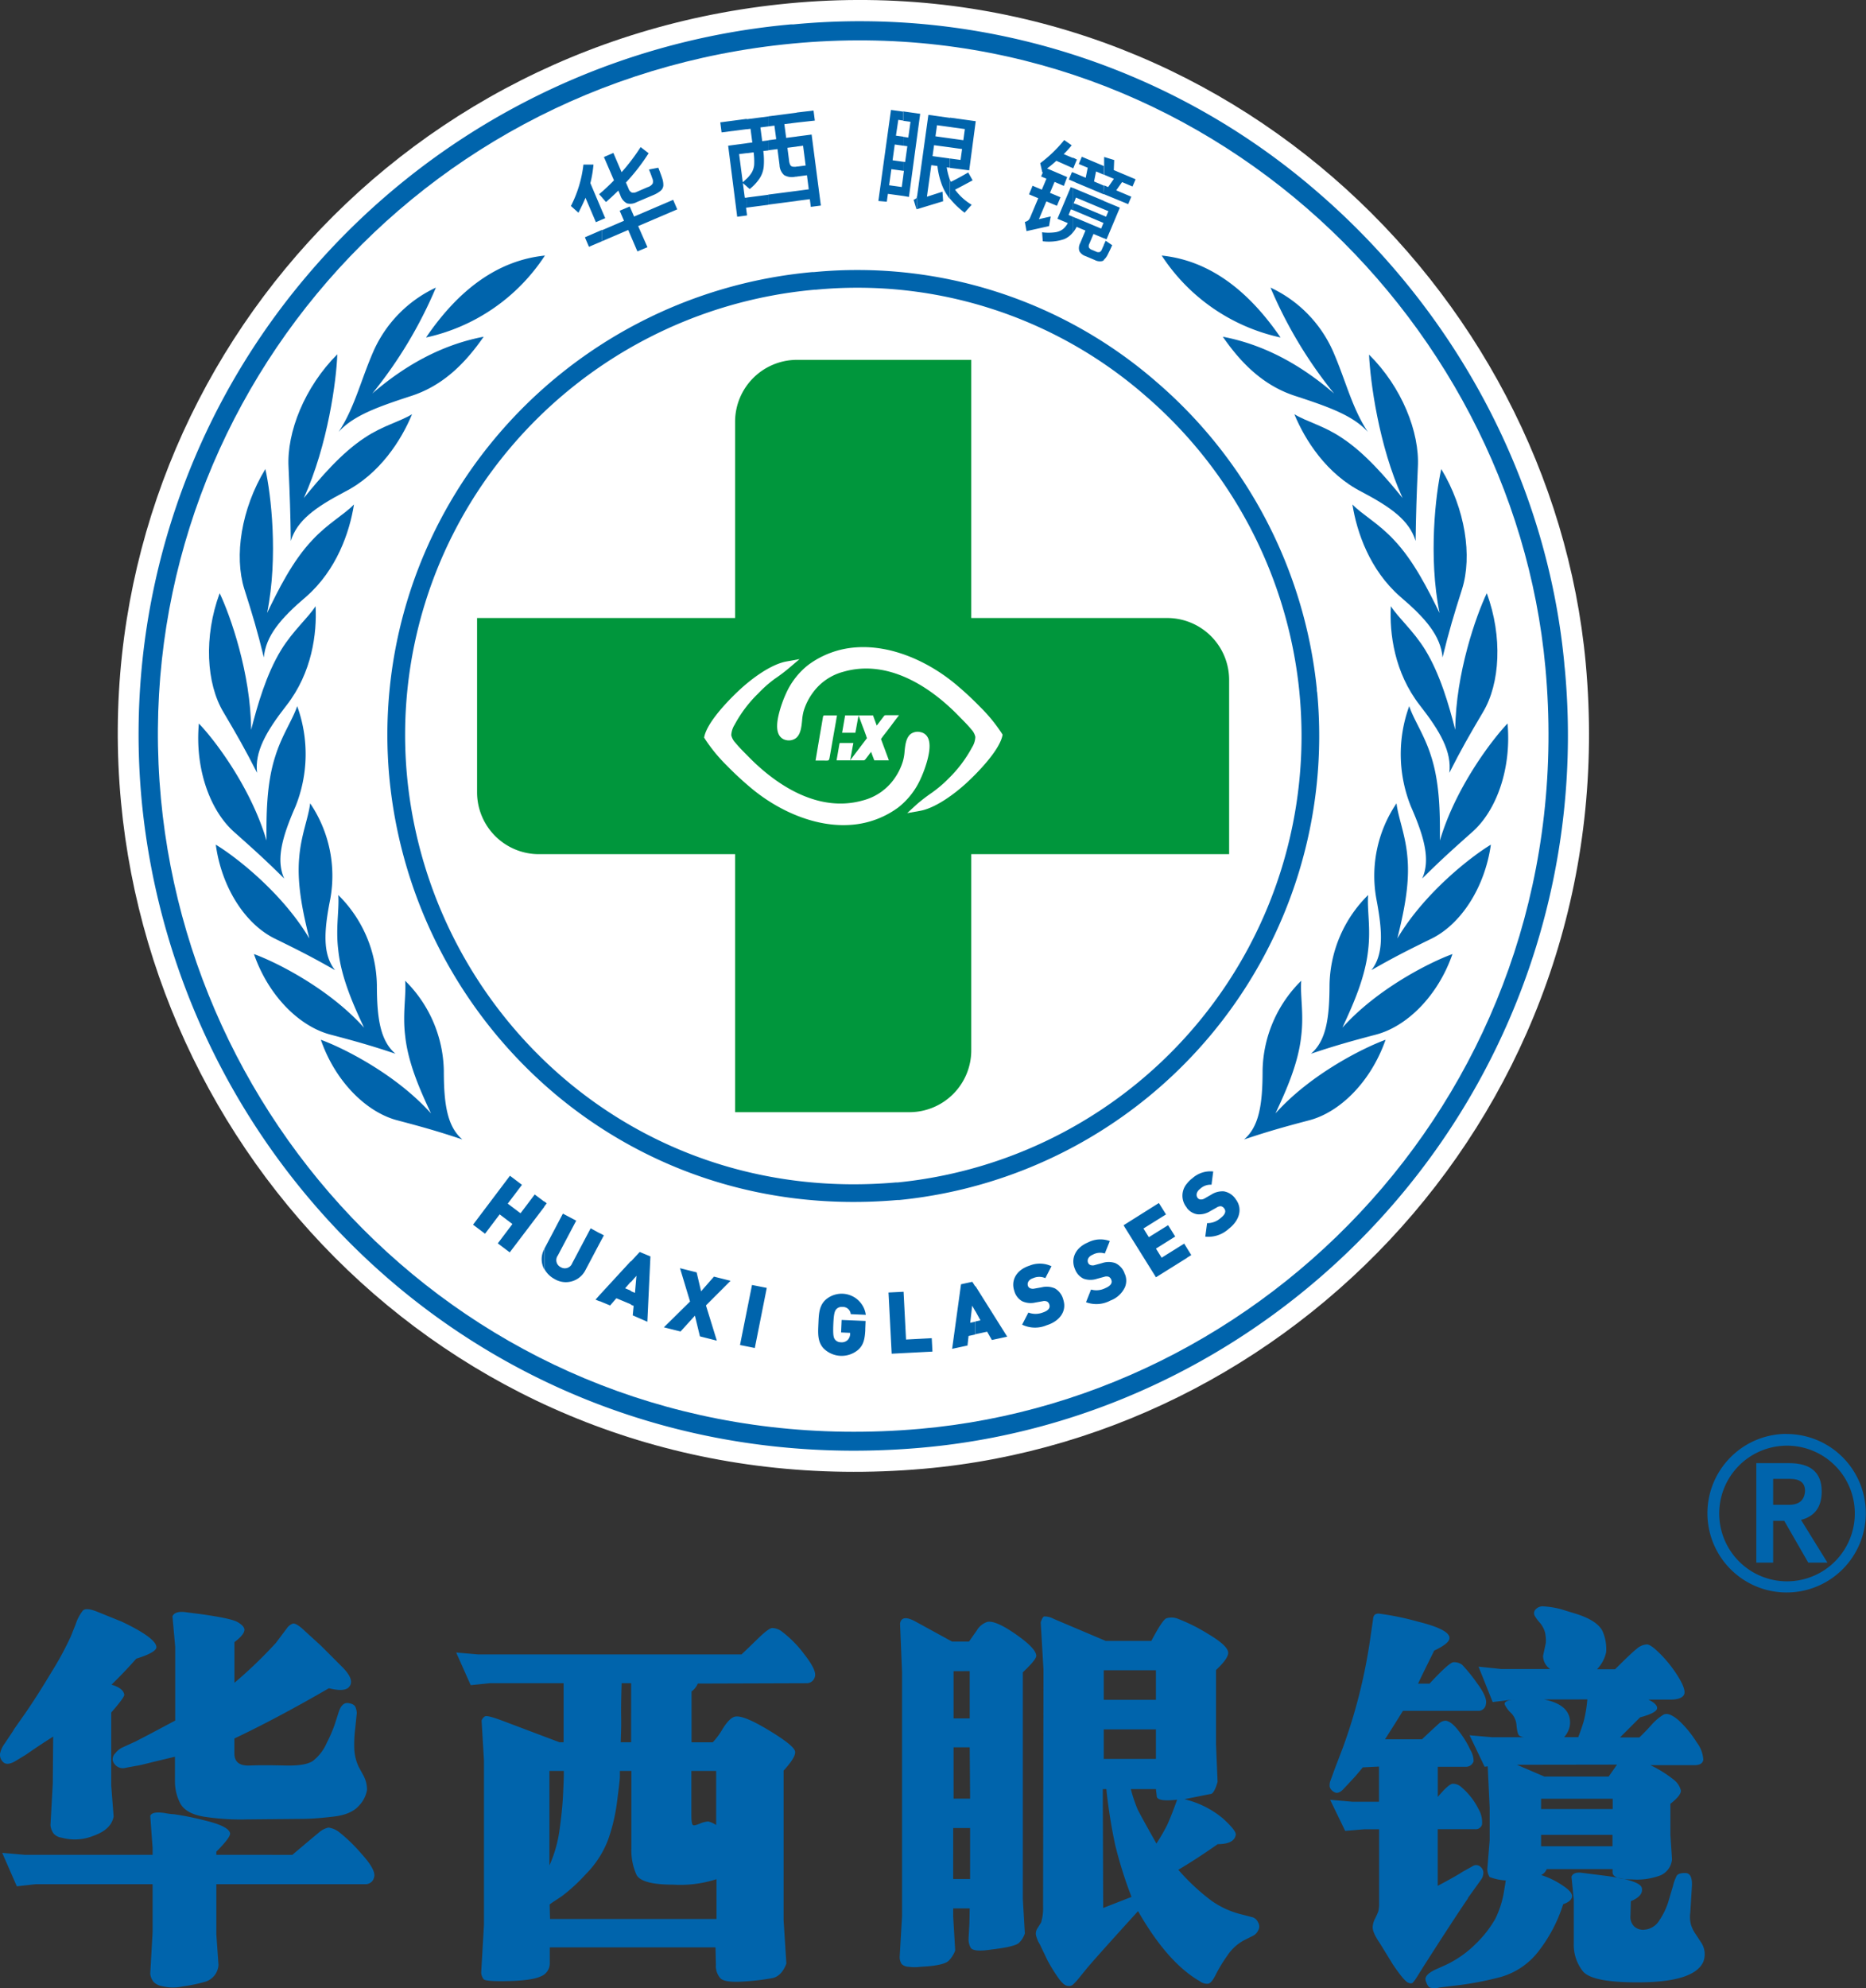 <svg xmlns="http://www.w3.org/2000/svg" viewBox="0 0 371.58 395.68"><rect x="0" y="0" width="371.58" height="395.68" fill="#333333" stroke="none"/><defs><style>.cls-1{fill:#0064ac;}.cls-1,.cls-2,.cls-3,.cls-4{fill-rule:evenodd;}.cls-2{fill:#fff;}.cls-3{fill:#00963c;}.cls-4{fill:#231815;}</style></defs><g id="图层_2" data-name="图层 2"><g id="_" data-name="ͼ"><path class="cls-1" d="M22.23,335.3c1.57.46,2.41,1.15,2.52,2q0,.56-2.6,3.53v14.58l.48,6.11c-.32,1.73-1.63,3-4,3.84a9.87,9.87,0,0,1-6.31.39,2.62,2.62,0,0,1-1.64-.82,3.42,3.42,0,0,1-.63-1.68l.46-8.31.08-9.32q-2.34,1.49-4,2.62c-1.07.75-1.72,1.19-1.92,1.28l-1.56.95c-1.15.69-2,.74-2.52.19A2,2,0,0,1,0,349.05a5.1,5.1,0,0,1,.9-2l1.72-2.58c0-.11.84-1.24,2.35-3.41s3.28-4.93,5.3-8.3a64.17,64.17,0,0,0,3.8-7l1-2.5a8.58,8.58,0,0,1,1.42-2.7c.41-.45,1.35-.39,2.82.19l4.94,2c4.75,2.25,7,4,6.89,5.17-.15.68-1.49,1.42-4,2.19q-2.43,2.75-4.94,5.18Zm24.45-.39h0v-8.08c1.31-1,2-1.82,2-2.5-.06-.52-.51-1-1.38-1.5s-3.25-1-7.17-1.56l-3.05-.39c-1.47-.22-2.38.05-2.74.79l.55,6.11v14.65l-5,2.66L27,346.59l-2.74,1.25a4.07,4.07,0,0,0-1.3,1.1,1.65,1.65,0,0,0-.51,1.44,2.12,2.12,0,0,0,.86,1.18,2.05,2.05,0,0,0,1.72.27l2.12-.39c.42-.05,1.24-.24,2.47-.55s3-.73,5.22-1.26v4.87a9.51,9.51,0,0,0,1,4.31c.7,1.4,2.28,2.33,4.7,2.74a47.48,47.48,0,0,0,8.66.55L60,362c2.09,0,4.27-.2,6.54-.47s3.91-1,4.9-2.11a6.07,6.07,0,0,0,1.64-3.15,5.89,5.89,0,0,0-.7-2.88l-.94-1.73a9.28,9.28,0,0,1-.9-3.88,25.15,25.15,0,0,1,.19-3.73l.32-3.13a3.65,3.65,0,0,0-.24-1.1c-.16-.46-.65-.76-1.48-.87s-1.47.51-1.89,1.81l-.78,2.43a29,29,0,0,1-1.61,3.72,9.07,9.07,0,0,1-2.71,3.53c-1,.71-2.83,1-5.52.94s-5-.09-7.09,0-3.06-.75-3.06-2.42V346q8.46-4,18.82-10c2.08.52,3.42.44,4-.24.88-.94.36-2.36-1.58-4.23l-4-4-3.44-3.14c-1-.94-1.76-1.35-2.15-1.25a2.22,2.22,0,0,0-1.14.86l-.95,1.26L54.92,327a90,90,0,0,1-8.24,7.92Zm-3.6,34.24h0v-.63q2.74-2.73,2.74-3.6c-.1-.93-1.71-1.79-4.81-2.55a59,59,0,0,0-6.31-1.29,13.29,13.29,0,0,1-1.89-.24c-1.67-.25-2.63-.08-2.89.55l.47,6.43v1.33H4.91l-4.47-.39,2.91,6.66L7.1,375H30.39v9.49l-.47,8.3a3,3,0,0,0,.7,1.69,3.06,3.06,0,0,0,1.64.81,8.83,8.83,0,0,0,4,.08,31.62,31.62,0,0,0,4.75-1,3.75,3.75,0,0,0,2.5-3.29L43.08,385V375H72.71a1.72,1.72,0,0,0,1.79-1.41q.41-1.41-2.5-4.62a31.92,31.92,0,0,0-4.35-4.24,4.49,4.49,0,0,0-2.23-1,4.16,4.16,0,0,0-1.93,1c-.75.6-2.51,2.09-5.28,4.43Zm68.29-22.4h.86V335H97.5l-3.77.39-2.89-6.5,4.39.38h52.43c.83-.78,1.92-1.84,3.29-3.17s2.27-2,2.74-2.08a3.21,3.21,0,0,1,1.81.55,22.28,22.28,0,0,1,4.65,4.66c1.7,2.17,2.41,3.67,2.11,4.51a1.66,1.66,0,0,1-1.68,1.26l-21.63.07a3.7,3.7,0,0,1-1.24,1.57v10.12h4.22a14.24,14.24,0,0,0,2-2.72c.87-1.38,1.66-2.18,2.39-2.38,1.1-.27,3.33.63,6.7,2.66s5.14,3.45,5.3,4.23-.66,2.07-2.28,3.84v29.78l.55,8.63c-.63,1.67-1.56,2.63-2.78,2.89a47.18,47.18,0,0,1-5.64.67q-3.81.27-4.71-.63a3.67,3.67,0,0,1-.9-2.7l-.08-3.46h-33v3.07a2.78,2.78,0,0,1-1.77,2.7c-1.17.55-3.32.86-6.42.94s-4.8-.06-5-.39a2.42,2.42,0,0,1-.47-1.3l.55-9.48V350.34l-.47-7.91a1.65,1.65,0,0,1,.65-.82c.3-.19,1.35.07,3.19.74l11.67,4.4Zm.86,5.71h-2.82v18.8a25.58,25.58,0,0,0,2-7c.36-2.58.6-4.87.7-6.86s.16-3.44.16-4.39v-.54Zm11.21,0h0c0,.16,0,.52,0,1.09s-.2,2.21-.55,4.91a35.89,35.89,0,0,1-1.77,7.6,19.36,19.36,0,0,1-4.42,6.89,34.65,34.65,0,0,1-4.82,4.44L110,378.63l-.55.4.08,2.89h33.15V374a23.45,23.45,0,0,1-8.62,1.09c-4.23,0-6.68-.67-7.33-2a11.78,11.78,0,0,1-1-5.21V352.46Zm.24-5.71h2V335h-1.89c-.09,2.82-.13,5-.1,6.58s0,2.38,0,2.42l-.08,2.76Zm14,5.71h0v8.77c0,1.2.09,1.86.31,2s.66,0,1.36-.28a4.77,4.77,0,0,1,1.69-.43,4.6,4.6,0,0,1,1.57.71V352.46Zm98.22,5.64h0a18.65,18.65,0,0,1,7.56,3.76q2.7,2.44,2.62,3.29c-.2,1.26-1.41,1.88-3.6,1.88q-3.91,2.76-7.84,5.1a42,42,0,0,0,6.7,6.23,17.68,17.68,0,0,0,6.08,2.7l2.11.55a1.89,1.89,0,0,1,1,1,1.52,1.52,0,0,1,0,1.6,2.26,2.26,0,0,1-.9,1l-2,1a9.27,9.27,0,0,0-3.23,3,29.79,29.79,0,0,0-2.31,3.8c-.55,1.12-1.06,1.72-1.52,1.8a2.39,2.39,0,0,1-1.65-.5q-6.42-3.68-12.3-13.95-9.09,10-10.42,11.67l-1.41,1.73a11.24,11.24,0,0,1-1.21,1.29,1.12,1.12,0,0,1-.91.19c-.58,0-1.27-.61-2.12-1.87a33,33,0,0,1-2-3.29L207.08,387a5.74,5.74,0,0,1-.81-2,2,2,0,0,1,.26-1.13l.79-1.26a9.8,9.8,0,0,0,.39-3.21l.08-47.11-.55-9.4c.22-.68.43-1.07.67-1.18a3.92,3.92,0,0,1,1.93.49l10.34,4.38h9.09c1.46-2.77,2.45-4.28,3-4.5a3.46,3.46,0,0,1,2.35.12,35.39,35.39,0,0,1,5.85,2.93c2.63,1.55,4,2.78,4.1,3.73.06.77-.74,1.95-2.42,3.51v14.9l.31,7.36c-.47,1.67-1,2.49-1.48,2.43l-5,1Zm-1.5.08h0c-2.77.31-4.12.05-4.06-.79l-.16-1.32h-5a31.1,31.1,0,0,0,1.34,4q.47,1,3.76,6.84a39.59,39.59,0,0,0,2.11-3.63c.41-.87,1.1-2.54,2-5.06Zm-14.09-2.11h-.71l.08,23.66,5.64-2.2a85.57,85.57,0,0,1-3.22-10.21,103.41,103.41,0,0,1-1.79-11.25Zm-.55-6h10.42v-5.89H219.79V350Zm0-11.76h10.42v-5.89H219.79v5.89Zm-16.08-5.48h0c1.78-1.68,2.68-2.77,2.68-3.31q-.09-1.49-4.08-4.26c-2.66-1.86-4.55-2.68-5.65-2.47a3.81,3.81,0,0,0-2.15,1.76c-.71,1-1.22,1.74-1.52,2.16h-3.38l-7.45-4.08c-1.72-.89-2.68-.73-2.9.47l.4,9.79v48.43l-.48,8.24a2.55,2.55,0,0,0,.4,1.33,2,2,0,0,0,1.33.54,9.51,9.51,0,0,0,2.51,0c3.08-.14,4.94-.57,5.57-1.24a5.7,5.7,0,0,0,1.25-2l-.4-6.74v-1.64h3.29l-.06,3-.17,3a3.55,3.55,0,0,0,.39,1.77c.32.65,1.7.8,4.16.42,3.13-.36,5-.81,5.53-1.36a4.48,4.48,0,0,0,1.13-1.85l-.4-6.82V332.8Zm-10.58-.24h0V342h-3.21v-9.4Zm.08,41.38h-3.37V363.82h3.37v10.12Zm0-16h-3.29V347.76h3.21l.08,10.18Zm103-6.42h0l-.54.08-3-6.27,4.47.39h6.43a2.34,2.34,0,0,1-1-.31c-.24-.16-.43-.82-.55-2a3.84,3.84,0,0,0-1-2.42,6,6,0,0,1-1.28-1.64c-.35-.63.32-1,2-1.18l-4.47.55-2.82-7.05,4.47.47h9.79a3.22,3.22,0,0,1-1.41-2.6l.55-2.58a7.52,7.52,0,0,0-.16-2.11,5.09,5.09,0,0,0-1.1-2,7.18,7.18,0,0,1-1-1.4,1.09,1.09,0,0,1,.2-1.14,1.92,1.92,0,0,1,1.68-.63,17.47,17.47,0,0,1,3.37.55l2.58.79c3.4,1,5.35,2.35,5.89,4a8.68,8.68,0,0,1,.55,3.8,7.05,7.05,0,0,1-1.81,3.37h3.6c2.14-2.14,3.58-3.51,4.32-4.08a3.31,3.31,0,0,1,2-.86c.58,0,1.5.71,2.78,2a25.22,25.22,0,0,1,3.54,4.55c1.06,1.75,1.41,2.93,1.05,3.52s-1.26.91-2.67.91h-4.39c1.26.63,1.83,1.23,1.72,1.8s-1.23,1.16-3.37,1.73l-4,4h3.85c.77-.73,1.59-1.57,2.42-2.51a10.52,10.52,0,0,1,2.35-2c.74-.42,1.75,0,3.06,1.11a21.9,21.9,0,0,1,3.6,4.39,6.28,6.28,0,0,1,1.3,3.41c-.08.74-.67,1.12-1.76,1.12h-8.78a23.6,23.6,0,0,1,4.66,2.9,3.91,3.91,0,0,1,1.41,2.11c.08.63-.61,1.53-2.08,2.68v6.19l.32,4.86a3.85,3.85,0,0,1-2.24,3.17,13.25,13.25,0,0,1-5.68.83c-2.61,0-3.92-.47-3.92-1.42V372H308a2.28,2.28,0,0,1-1.1,1.18,16.21,16.21,0,0,1,4.15,2c1.42.91,2.09,1.69,2,2.3s-.67,1.13-1.77,1.5a30,30,0,0,1-5,9.48,14.5,14.5,0,0,1-7.41,5,64.6,64.6,0,0,1-9.67,1.79l-2.6.32a3.48,3.48,0,0,1-1.87,0c-.32-.16-.59-.61-.83-1.37s.43-1.5,2-2.24l1.73-.77a21.13,21.13,0,0,0,6.27-4.35,22.25,22.25,0,0,0,3.84-4.91,19.12,19.12,0,0,0,1.8-5.79l.16-.95.15-.94a10.67,10.67,0,0,1-3.21-.67,3,3,0,0,1-.47-1.6l.47-5.72v-6.5l-.39-8.23Zm5.88-.32h0l5.48,2.35h12.79L322,351.2Zm5.41-13h0c3.65.73,5.38,2.41,5.16,5a4.5,4.5,0,0,1-1.17,2.51h2.82c.48-1.25.84-2.32,1.1-3.21a26.05,26.05,0,0,0,.71-4.31Zm13.63,29.22h0v-2.27H306.88v2.27ZM306.88,358h0v2.05h14.26V358Zm-14.57,19.75h0L295,374a2.45,2.45,0,0,0,.38-1.14,1.52,1.52,0,0,0-.54-1.3,1.26,1.26,0,0,0-1.57-.16l-2.11,1.18c-.22.16-.8.51-1.77,1.06s-2,1.11-3.09,1.68V364.05h7.44a1.28,1.28,0,0,0,1.38-.93,5.17,5.17,0,0,0-.71-3.09,13.64,13.64,0,0,0-3.41-4.35,2.45,2.45,0,0,0-1.69-.67c-.55,0-1.55.9-3,2.62v-6h5.49a1.59,1.59,0,0,0,1.64-1.1,4.39,4.39,0,0,0-.63-2.23,18.66,18.66,0,0,0-2.31-3.76c-1-1.34-1.89-2-2.62-2.08a2,2,0,0,0-1.26.5q-.61.52-3.45,3.19h-7.36l2-3.15,1.56-2.5h15a1.49,1.49,0,0,0,1.52-1.33c.24-.89-.37-2.32-1.83-4.27a31,31,0,0,0-2.9-3.57,2.68,2.68,0,0,0-1.69-.51c-.6,0-2.2,1.46-4.81,4.27h-2.28c1-2.14,2.12-4.34,3.21-6.58,2-.94,3.05-1.78,3.05-2.51,0-1.15-2.14-2.23-6.26-3.25a55.91,55.91,0,0,0-7.83-1.61c-.69,0-1,.29-1.1.87l-.08.62-.47,3.21a108,108,0,0,1-5.42,21.79L265.81,352l-.94,2.58a2.62,2.62,0,0,0-.08,1.07,1.79,1.79,0,0,0,.87,1c.52.33,1.13.16,1.79-.51l2.13-2.28c.52-.57,1.12-1.28,1.79-2.11l3.23-.16v7h-5.26l-4.47-.39,3,6.19,3.75-.32h3v14.66a6,6,0,0,1-.16,1.69c-.11.29-.31.76-.63,1.41a4,4,0,0,0-.47,1.53c-.11.73.36,1.86,1.4,3.37l2.6,4.23q2.43,3.6,3.21,3.69a.8.8,0,0,0,.71,0,7.33,7.33,0,0,0,.85-1.14l1.18-1.89q6-9.4,9-13.79Zm32.44.63h0c1.67-.68,2.4-1.55,2.2-2.59s-2.57-1.79-6.91-2.42l-5-.63c-1.15-.16-1.86.11-2.11.78l.46,4.54v8.71a8.49,8.49,0,0,0,1.81,5.56q1.8,2.19,10.58,2.2,11.52.07,13.4-4.08a4.22,4.22,0,0,0-.32-3.68l-1.24-1.89a6.49,6.49,0,0,1-.91-1.88,6.19,6.19,0,0,1-.12-2.34l.32-5.18c.1-1.78-.32-2.67-1.26-2.7s-1.53.16-1.77.55a9,9,0,0,0-.73,2l-.95,3.21a13.86,13.86,0,0,1-1.77,3.65,3.78,3.78,0,0,1-2.85,1.85,2.6,2.6,0,0,1-2.16-.63,2.67,2.67,0,0,1-.74-2.19Z"/><path class="cls-1" d="M355.8,285.4A15.77,15.77,0,1,1,344.64,290a15.74,15.74,0,0,1,11.16-4.62Zm9.55,6.23a13.5,13.5,0,1,0,4,9.55A13.43,13.43,0,0,0,365.35,291.63Z"/><path class="cls-1" d="M353.09,294.33v5.16h3.35c1.92-.06,2.91-1,3-2.78,0-1.59-1-2.38-3-2.38ZM363.9,311h-3.82l-4.78-8.32h-2.21V311h-3.35v-19.8h6.51q6.51,0,6.51,5.64c0,3.06-1.37,4.95-4.12,5.65Z"/><path class="cls-2" d="M157.1.67c-82.42,7.85-140.49,79.75-133,159,7.16,76.34,73.64,140.22,159.83,132.65,76.34-6.7,139.65-75.24,131.84-160.31C308.86,57.17,241.27-7.33,157.1.67Z"/><path class="cls-1" d="M157.7,7.5C79.14,15,23.79,83.52,30.89,159.09c6.83,72.76,70.19,133.65,152.35,126.44,72.76-6.39,133.1-71.72,125.66-152.81C302.35,61.36,237.92-.13,157.7,7.5Z"/><path class="cls-1" d="M158,10.14A137.91,137.91,0,0,0,64.69,58.89a135.65,135.65,0,0,0-31.16,100,138.64,138.64,0,0,0,49.35,93.43c26.19,21.73,61,34,100.13,30.6h0l.52-.05c35.47-3.26,67.89-20.81,90.6-47.43s35.64-62.3,32.17-101.86h0l-.09-1c-3.32-34.84-20.69-67.24-47-90A134,134,0,0,0,158.42,10.1l-.47,0ZM60.61,55.48A143.14,143.14,0,0,1,157.45,4.86l.5,0A139.12,139.12,0,0,1,262.66,38.48C290,62.16,308.06,95.83,311.5,132c0,.27.07.78.1,1.05h0a142.42,142.42,0,0,1-33.45,105.78c-23.57,27.64-57.27,45.87-94.15,49.25l-.54.05h0c-40.62,3.57-76.75-9.23-104-31.83a144,144,0,0,1-51.25-97A141,141,0,0,1,60.61,55.48Z"/><path class="cls-1" d="M171.55,9.51h0a137,137,0,1,0,96.34,41.32A136.29,136.29,0,0,0,171.55,9.51Zm0-2.64h0A139.67,139.67,0,1,1,72.37,46.59,139.09,139.09,0,0,1,171.58,6.87Z"/><path class="cls-2" d="M157.81,8.67C79.9,16.08,25,84.05,32.05,159c6.78,72.16,69.61,132.53,151.08,125.38,72.15-6.33,132-71.11,124.61-151.52C301.24,62.07,237.35,1.1,157.81,8.67Z"/><path class="cls-1" d="M236.34,250.37v-2l.88,1.42-.88.55Zm0-10v-4.79a5.75,5.75,0,0,1,1.11-1.09,5.37,5.37,0,0,1,4.14-1.34l-.34,2.64a3,3,0,0,0-2.28.83c-.83.64-.8,1.38-.48,1.8a.81.81,0,0,0,.54.3,1.41,1.41,0,0,0,.88-.22l1.29-.74a4.1,4.1,0,0,1,2.52-.65,3.55,3.55,0,0,1,2.35,1.56c1.51,2,.63,4.35-1.41,5.91a6,6,0,0,1-4.65,1.54l.36-2.69a3.91,3.91,0,0,0,2.68-1c.94-.72,1.15-1.37.72-1.93a1.06,1.06,0,0,0-.63-.43,1.42,1.42,0,0,0-.83.24l-1.3.73a4.11,4.11,0,0,1-2.6.63A3.27,3.27,0,0,1,236.34,240.41Zm0-4.79v4.79l-.08-.11a3.68,3.68,0,0,1,.08-4.68Zm0,12.78-.53-.85-4.49,2.8-1.13-1.81,3.83-2.4-1.41-2.26-3.84,2.39-1.07-1.73,4.49-2.8-1.42-2.27L224,243.69v.6l6.19,9.92,6.15-3.84v-2ZM224,256.21v-2.65A3.38,3.38,0,0,1,224,256.21Zm0-12.52v.6l-.26-.43.26-.17Zm0,9.87v2.65a5.16,5.16,0,0,1-2.86,2.62,5.92,5.92,0,0,1-4.88.34l1-2.52a3.94,3.94,0,0,0,2.84-.28c1.09-.46,1.46-1.05,1.18-1.69a1,1,0,0,0-.5-.57,1.36,1.36,0,0,0-.87,0l-1.44.39a4.15,4.15,0,0,1-2.67,0,3.4,3.4,0,0,1-1.74-1.92c-.87-2,0-4.21,2.58-5.3A5.4,5.4,0,0,1,221,247l-1,2.48a3,3,0,0,0-2.41.24c-1,.42-1.12,1.14-.91,1.62a.82.82,0,0,0,.45.43,1.37,1.37,0,0,0,.91,0l1.43-.39a4.13,4.13,0,0,1,2.61,0,3.56,3.56,0,0,1,1.88,2.1l0,.11Zm-29.76,12V263l1-.22-1-1.82v-5l6.33,10.07-3.06.66-.94-1.65-2.33.5Zm17.5-6.87a3.59,3.59,0,0,0-1.68-2.27,4.14,4.14,0,0,0-2.6-.22l-1.46.26a1.38,1.38,0,0,1-.91-.09.77.77,0,0,1-.4-.46c-.17-.51.06-1.21,1.05-1.53a3,3,0,0,1,2.42,0l1.22-2.37a5.42,5.42,0,0,0-4.36-.12c-2.64.85-3.74,2.92-3.05,5a3.36,3.36,0,0,0,1.55,2.07,4.07,4.07,0,0,0,2.66.27l1.46-.26a1.37,1.37,0,0,1,.87.07,1,1,0,0,1,.45.61c.21.66-.2,1.21-1.33,1.58a4,4,0,0,1-2.85,0l-1.24,2.41a5.92,5.92,0,0,0,4.9.11C210.88,263,212.5,261.05,211.74,258.69ZM194.24,256v5l-.65-1.14-.39,3.41,1-.23v2.56l-1.33.29-.21,1.9-3.06.66,1.77-12.85,2.25-.49.58.91Zm-68.63,3.67v-2.71l.83.35.3-3.4-1.13,1.29v-4.11l1.78-1.92,2.13.89-.61,13L126,261.79l.18-1.89-.59-.25Zm17.13,7.14-2.16-7,4.9-4.9-3.31-.83L139.61,257l-.89-3.77-3.31-.83,2,6.63-5.21,5.14,3.32.83,2.86-3.15,1,4.12,3.32.84Zm7.56,1.51,2.39-12-2.94-.58-2.39,11.95,2.94.59Zm22-3.72.07-1.7-4.77-.2-.11,2.49,1.8.08v.17a1.78,1.78,0,0,1-.52,1.28,1.74,1.74,0,0,1-1.36.42,1.44,1.44,0,0,1-1.15-.56c-.26-.37-.41-.81-.32-3s.29-2.63.58-3a1.43,1.43,0,0,1,1.2-.47,1.58,1.58,0,0,1,1.69,1.44l3,.13a4.85,4.85,0,0,0-8-3c-1.34,1.22-1.36,2.94-1.44,4.77s-.21,3.54,1,4.88a5.09,5.09,0,0,0,6.93.3c1-.9,1.32-2,1.41-4ZM185.68,269l-.14-2.67-5.12.27-.49-9.51-3,.15.63,12.18Zm-60.07-18v4.11l-1.13,1.29,1.13.47v2.71l-2.87-1.2-1.25,1.44-2.07-.86v-1.24l6.19-6.72Zm-6.19-3.58v-2l.83.44Zm-11.06-7.25.51-.69-.51-.39v1.08Zm11.06,5.24v2l-2.87,5.43a4.37,4.37,0,0,1-6.15,1.7,4.89,4.89,0,0,1-2-2v-4l0,0,3.69-7,2.65,1.4-3.66,6.94a1.55,1.55,0,0,0,.59,2.32,1.57,1.57,0,0,0,2.28-.8l3.67-6.94,1.82,1Zm0,12.31V259l-.83-.34Zm-17.89-8.5,6.83-9v-1.08l-1.88-1.41-2.83,3.74-2.54-1.92,2.83-3.74L101.55,234l-7.35,9.74,2.39,1.8,2.91-3.85,2.54,1.92-2.91,3.85,2.4,1.81Zm6.83-.65v4A4.13,4.13,0,0,1,108.36,248.64Z"/><path class="cls-2" d="M162,55.91c-51.2,4.87-87.27,49.54-82.65,98.79,4.45,47.42,45.75,87.1,99.29,82.4,47.42-4.16,86.75-46.74,81.9-99.58C256.22,91,214.23,50.93,162,55.91Z"/><path class="cls-1" d="M162.12,57.67a89.83,89.83,0,0,0-60.76,31.75,88.4,88.4,0,0,0-20.3,65.12,90.33,90.33,0,0,0,32.15,60.86c17.06,14.16,39.72,22.17,65.23,19.93h0l.34,0a89.28,89.28,0,0,0,80-97.25h0l-.06-.66a89.45,89.45,0,0,0-30.64-58.66,87.22,87.22,0,0,0-65.64-21.1l-.3,0ZM98.64,87.15a93.32,93.32,0,0,1,63.14-33l.33,0a90.73,90.73,0,0,1,68.27,21.94,93,93,0,0,1,31.84,61c0,.18,0,.51.07.69h0A92.82,92.82,0,0,1,179.1,238.83l-.36,0h0c-26.48,2.33-50-6-67.79-20.75a93.9,93.9,0,0,1-33.41-63.26A91.93,91.93,0,0,1,98.64,87.15Z"/><path class="cls-3" d="M158.67,71.62h34.74V209.06a12.32,12.32,0,0,1-12.28,12.29H146.38V83.91A12.33,12.33,0,0,1,158.67,71.62Z"/><path class="cls-3" d="M244.76,135.26V170H107.32A12.32,12.32,0,0,1,95,157.71V123H232.47A12.33,12.33,0,0,1,244.76,135.26Z"/><path class="cls-4" d="M170.78,146.34a.34.34,0,1,1-.24.1.35.35,0,0,1,.24-.1Zm0,.31,0,0h0v0Zm0,0,0,0v0Zm0,0,0,0h0v0Zm0,0,0,0h0v0Zm0,0h0l0,0v0Zm0,0v0h0Zm0,0,0,0h0v0Zm0,0v0h0Z"/><path class="cls-3" d="M169,152a5.62,5.62,0,0,1-.64-.55,5.52,5.52,0,0,1-1.63-3.92,5.28,5.28,0,0,1,.21-1.5,1.58,1.58,0,0,0,1,0,4.69,4.69,0,0,0-.25,1.51,4.61,4.61,0,0,0,1.35,3.27Z"/><path class="cls-3" d="M171.19,142.85v9.67a6.72,6.72,0,0,1-1.05-.23v-7.78c.05-.07.12-.22.33-.58a3.09,3.09,0,0,0,.3-1.08Z"/><path class="cls-3" d="M172.78,144.48v3.77l-1.05-1.56h0v-3.84h.43a3.35,3.35,0,0,0,.3,1.08l.32.55Zm0,4.56v3.31c-.16,0-.77.13-1.05.13v-1.92Z"/><path class="cls-3" d="M176.07,146.07l-3.29,4.87v-1.89l2.07-3.06a1.52,1.52,0,0,0,.71.17A1.48,1.48,0,0,0,176.07,146.07Z"/><path class="cls-3" d="M172.78,146.33l2.7,4.07a6.55,6.55,0,0,1-.72.83l-2-3Z"/><path class="cls-3" d="M167.38,148.16H171a5.74,5.74,0,0,1-.22,1.05h-3.43Z"/><path class="cls-2" d="M170.33,145.84c0-.08.14-.73.16-.86s.46-2.55.48-2.58v0l.11.28c.27.73.55,1.5.83,2.22.16.43.32.85.47,1.28l.12.32c0,.05,0,.11.05.17.1.29.13.18-.05.42l-2.45,3.23c-.24.34-.51.67-.74,1,0-.06.41-2.31.46-2.59s.12-.58.16-.86h-2.73s0,.16-.05.21l-.41,2.38c-.05.28-.11.59-.15.87H172a.33.33,0,0,0,.19-.08.58.58,0,0,0,.14-.13l.7-.91c0-.05.45-.57.46-.61a.13.13,0,0,1,0,.06l0,.06c.15.41.33.9.49,1.3s.1.31.34.31H177c-.07-.21-.15-.44-.23-.65l-1.32-3.55s0,0,0-.08l.05-.06.28-.39.18-.24c1-1.24,1.91-2.53,2.87-3.76,0,0,.17-.22.19-.26h-2.45c-.39,0-.39,0-.58.22l-1.4,1.85s-.65-1.77-.71-1.92l0-.11s0,0-.08,0h-.26c-1.75,0-3.51,0-5.25,0l-.6,3.46Z"/><path class="cls-2" d="M162.4,151.37h1.67c.87,0,1,.11,1.12-.53.09-.47.17-.94.25-1.41.16-.94.33-1.89.49-2.82.08-.47.17-1,.25-1.41s.16-.94.25-1.41c0-.11.24-1.33.24-1.41h-2.49c-.28,0-.29.23-.33.49-.09.47-.17.95-.24,1.42l-.49,2.83c-.07.48-.15.95-.24,1.42s-.15.94-.24,1.42l-.12.71C162.49,150.9,162.43,151.14,162.4,151.37Z"/><path class="cls-2" d="M156.52,147.29a2,2,0,0,1-1-.52c-1.21-1.14-.72-3.56-.34-5a23.46,23.46,0,0,1,1.34-3.74,15,15,0,0,1,4.45-5.71,18,18,0,0,1,9.27-3.46c7.09-.59,14.41,2.7,19.81,7.11a63.76,63.76,0,0,1,5.06,4.66,31.85,31.85,0,0,1,4.38,5.33l.16.27-.07.31c-.73,3-5,7.35-7.2,9.36s-6,4.91-9.18,5.48l-2.55.45,1.91-1.75a34,34,0,0,1,2.95-2.27,24.39,24.39,0,0,0,3.34-2.83,25.44,25.44,0,0,0,4.71-6.23,4.18,4.18,0,0,0,.66-2.09,3.14,3.14,0,0,0-.79-1.48c-.76-.94-1.69-1.83-2.53-2.7-5.84-6-14.21-11.29-22.93-8.79a11,11,0,0,0-6.22,4.33,11.84,11.84,0,0,0-1.74,3.57,10.34,10.34,0,0,0-.29,1.85c-.12,1.13-.25,2.68-1.21,3.45A2.38,2.38,0,0,1,156.52,147.29Z"/><path class="cls-2" d="M156.67,146.55c2.67.54,2-3.15,2.62-5.15a12.39,12.39,0,0,1,1.85-3.79,11.68,11.68,0,0,1,6.62-4.61c9.34-2.68,18,3.15,23.68,9,3.65,3.75,4.3,4.26,2.79,7.14a25.66,25.66,0,0,1-4.84,6.41c-2.38,2.46-4.67,3.61-6.32,5.12,5.66-1,14.83-10.46,15.78-14.28-1.92-3.15-6.51-7.53-9.28-9.79-7.7-6.31-19.28-10.15-28.15-3.64a14.35,14.35,0,0,0-4.21,5.42C156.51,139.9,154.09,146,156.67,146.55Z"/><path class="cls-2" d="M157.24,132.86a34,34,0,0,1-3,2.27A24.39,24.39,0,0,0,151,138a25.44,25.44,0,0,0-4.71,6.23,4.3,4.3,0,0,0-.67,2.09,3.16,3.16,0,0,0,.8,1.48c.76.94,1.68,1.83,2.53,2.7,5.84,6,14.21,11.29,22.93,8.79a11,11,0,0,0,6.22-4.33,11.81,11.81,0,0,0,1.73-3.57,9.55,9.55,0,0,0,.3-1.84c.12-1.14.25-2.69,1.21-3.46a2.36,2.36,0,0,1,2-.37,2,2,0,0,1,1,.52c1.21,1.14.71,3.56.34,5a23.5,23.5,0,0,1-1.35,3.74,15.09,15.09,0,0,1-4.44,5.71,18,18,0,0,1-9.27,3.46c-7.09.59-14.42-2.69-19.81-7.11a63.76,63.76,0,0,1-5.06-4.66,31.85,31.85,0,0,1-4.38-5.33l-.16-.27.07-.3c.73-3,5-7.36,7.2-9.37s6-4.91,9.18-5.47l2.55-.46Z"/><path class="cls-2" d="M183.12,146.42c-2.66-.54-2,3.15-2.62,5.15a12,12,0,0,1-1.84,3.79A11.63,11.63,0,0,1,172,160c-9.34,2.68-18-3.15-23.69-9-3.64-3.75-4.29-4.27-2.78-7.15a25.39,25.39,0,0,1,4.83-6.4c2.39-2.47,4.68-3.62,6.33-5.13-5.66,1-14.84,10.46-15.78,14.28,1.91,3.15,6.51,7.53,9.28,9.8,7.7,6.3,19.28,10.15,28.15,3.63a14.35,14.35,0,0,0,4.21-5.42C183.29,153.07,185.71,147,183.12,146.42Z"/><path class="cls-1" d="M219.8,51.74v-3l.37-.83,1.3.89c-.17.4-.45,1-.86,1.81a3.31,3.31,0,0,1-.81,1.11Zm0-4.35V42.94l.46.19.46-1.1-.92-.38V40L223,41.33l-2.65,6.3-.57-.24Zm0-8.76,4.86,2,.62-1.48-3-1.27,1.16-1.64,2.08.88.61-1.44-4.34-1.83.08-2-2-.61v1.84h0v1.69l1.94.82-1.14,1.64-.8-.34Zm0-5.55v1.69l-1.54-.65-.4,2,1.94.82v1.74l-5.68-2.39V34.5l2.08.88.4-2-1.78-.74.61-1.44,4.37,1.84Zm0,6.89-5.68-2.38v2.06l.14-.33,5.54,2.33V40Zm0,3v4.45l-2.05-.86-.81,1.92a1,1,0,0,0-.1.78,1.08,1.08,0,0,0,.61.47l.8.34a1,1,0,0,0,.74.09,1,1,0,0,0,.46-.6l.35-.77v3a1.22,1.22,0,0,1-.26.16,2.14,2.14,0,0,1-1.54-.2l-1.84-.78a2.14,2.14,0,0,1-1.23-1,2.05,2.05,0,0,1,.17-1.58l1.05-2.5-1.76-.74q-.13.26-.27.48V43.33l5.15,2.16.47-1.12L214.12,42V40.55l5.68,2.39Zm-5.68-10.45.33-.77-.33-.14Zm0-.91v.91l-.41,1-.07,0V31.38l.48.2Zm0,2.92v1.74l-.48-.2V34.3l.48.2Zm0,3.09v2.06l-.32.77.32.13V42l-.48-.2V37.38l.48.21Zm0,5.74v2.26a5.87,5.87,0,0,1-.48.68V43.13Zm-.48-11.95v2.05L210.35,32a23.24,23.24,0,0,1-1.84,1.53l4,1.71L211.84,37,210,36.2l-.92,2.18,2.1.88-.71,1.7-2.1-.88-1.49,3.54,2.35-.54L208.9,45l-4.49,1-.33-1.83a1.72,1.72,0,0,0,.68-.32,1.7,1.7,0,0,0,.4-.62l1.59-3.78-1.84-.77.71-1.71,1.84.78.92-2.18-1.06-.45.37-.88-.13.09-.42-1.85a27.24,27.24,0,0,0,2.37-2,26.05,26.05,0,0,0,2.41-2.61l1.49,1.05a20.66,20.66,0,0,1-1.59,1.75l1.82.77Zm0,2.92-.18-.08-.62,1.48.8.34V34.3Zm0,3.08-.42-.17-2.65,6.3,2.06.86a3.91,3.91,0,0,1-1,1.23,3.32,3.32,0,0,1-1.53.6,10.06,10.06,0,0,1-2.59,0l.14,1.79a9.56,9.56,0,0,0,4.25-.42,4.4,4.4,0,0,0,1.72-1.3V43.13l-.83-.35.47-1.12.36.15V37.38Zm-24.43,2.24V35.84a3.65,3.65,0,0,0,.14.35c1-.49,2.16-1.11,3.45-1.87l.88,1.57c-1.45.79-2.62,1.41-3.5,1.86a11.14,11.14,0,0,0,3.31,3l-1.41,1.58a16.89,16.89,0,0,1-2.78-2.63l-.09-.12Zm0-6.23V31.55l2.07.28.3-2.17-2.37-.33V27.54l2.62.36.3-2.21-2.92-.41V23.42l5.09.7L193,33.9Zm0-10v1.86l-2.62-.36-.31,2.21,2.93.41v1.79L186,28.9l-.3,2.17,3.47.48v1.84l-.65-.09a14,14,0,0,0,.65,2.54v3.78a10.55,10.55,0,0,1-1.6-2.81,15.69,15.69,0,0,1-.9-3.77l-1.22-.17-.87,6.28,3.1-1,.13,1.9-5.26,1.6V39.28a2.37,2.37,0,0,0,.1-.42l2.22-16,4.3.6Zm-6.62,4,.65-4.77-.65-.09Zm0-4.86v4.86L181,39.19,179.88,39V34.9L180,34l-.13,0V32.19l.37.05.44-3.14-.81-.11V27.23l1,.15.44-3.14-1.48-.2V22.17l2.71.38Zm0,16.73v2.35l-.09,0-.57-1.88a1.52,1.52,0,0,0,.57-.34A.76.76,0,0,0,182.59,39.28Zm-2.71-17.11V24l-1-.15L178.41,27l1.47.2V29l-1.71-.24-.43,3.14,2.14.3V34l-2.38-.33-.45,3.2,2.52.35.31-2.28V39l-3.07-.42-.22,1.57L174.91,40l2.51-18.12,2.46.34ZM158.62,40V38l2.43-.32-.36-2.8-2.07.27v-2l.18,0,1.63-.21L159.92,29l-1.3.17v-2l3-.39,1.84,14.13-2,.26-.2-1.53-2.68.35Zm0-15.6v-2L162,22l.26,2Zm0-2v2l-2.43.31.36,2.73,2.07-.26v2l-1.82.23.33,2.54a2.3,2.3,0,0,0,.24.88.64.64,0,0,0,.48.34,2.7,2.7,0,0,0,.77,0v2l-.26,0a3.08,3.08,0,0,1-2.23-.33,2.86,2.86,0,0,1-.9-2l-.41-3.17-1.83.24v-2l1.58-.21L154.21,25l-1.22.16v-2l5.63-.73Zm0,15.6v2l-5.63.73v-2ZM153,23.16v2l-1.58.2.36,2.73,1.22-.15v2l-1,.12a14.71,14.71,0,0,1,.08,3.12,5.22,5.22,0,0,1-.79,2.28,9.24,9.24,0,0,1-2,2.16l-.6-.51V35.57a6.76,6.76,0,0,0,.92-1.1,3.66,3.66,0,0,0,.57-1.67,13.53,13.53,0,0,0-.11-2.48l-1.38.18v-2l1.12-.14-.36-2.73-.76.1v-2l4.3-.55Zm0,15.6v2l-4.3.56v-2l4.3-.56Zm-4.3,4.1v-.54l.07.53ZM119.91,42l.61,1.42-.61.26V42Zm28.78-18.29v2l-5,.64-.26-2,5.26-.69Zm0,4.77v2l-1.51.19.73,5.6q.43-.37.78-.72v1.54l-.76-.65.38,2.91.38,0v2l-.13,0,.13,1v.54l-1.89.25L145,29l3.72-.49ZM119.91,48l5.19-2.23,1.83,4.27,2-.84L127.08,45l7.78-3.33-.81-1.9-7.78,3.33-.87-2-2,.84.86,2-4.38,1.88V48Zm0-8.66v-1.2c.85-.76,1.64-1.51,2.35-2.25l-2-4.64,1.88-.81,1.64,3.83a39.05,39.05,0,0,0,3.79-5l1.59,1.23a39.47,39.47,0,0,1-4.52,5.83l.51,1.17a1.34,1.34,0,0,0,.66.82,1.47,1.47,0,0,0,1-.14l2.15-.93a1.8,1.8,0,0,0,1-.7,1.42,1.42,0,0,0-.08-1.09,17,17,0,0,0-.66-1.72l1.88-.36c.38,1,.63,1.68.73,2a4.09,4.09,0,0,1,.26,1.58,1.55,1.55,0,0,1-.53,1,5.58,5.58,0,0,1-1.48.87l-3.3,1.4a2.65,2.65,0,0,1-1.94.24,2.75,2.75,0,0,1-1.31-1.6l-.4-.94c-.7.69-1.51,1.45-2.45,2.28Zm-3.31,0c-.31.76-.78,1.76-1.41,3L113.69,41a24.17,24.17,0,0,0,2.49-8.24l2,0a23.58,23.58,0,0,1-.62,3.69L119.91,42v1.68l-1.25.54-2.06-4.83Zm3.31-1.22c-.2.18-.4.36-.61.53l.61.67v-1.2Zm0,7.62V48l-2.63,1.12-.81-1.89Z"/><path class="cls-1" d="M291.16,117.19c-1.63,5.11-2.62,8.4-3.9,13.65-.38-4.27-3.34-7.77-8.42-12.08-6.09-5.32-8.66-12.85-9.53-18.36,2,2.07,5.22,3.76,8.3,7.09,3.91,4.12,6.81,9.94,9.05,14.51-2.27-11.21-.76-23.76.34-28.65C291.82,101.31,293.18,110.7,291.16,117.19Z"/><path class="cls-1" d="M282.34,93c-.25,5.61-.37,9.13-.45,14.66-1.24-4.09-4.9-6.69-10.71-9.76-7-3.55-11.31-10.3-13.43-15.46,2.43,1.49,5.88,2.29,9.42,4.68,4.7,3.07,8.91,8.05,12.13,12-4.8-10.47-6.45-23.44-6.68-28.54C279.12,77,282.73,86,282.34,93Z"/><path class="cls-1" d="M253,57.24a25.28,25.28,0,0,1,12.39,12.55c2.54,5.75,3.81,11.41,7,16.18-2.93-3.26-7.83-5-14.32-7.12-6.64-2.1-11.08-6.8-14.57-11.83,7.45,1.41,14.87,5,22.16,11.3A87.71,87.71,0,0,1,253,57.24Z"/><path class="cls-1" d="M255,67.17a37.87,37.87,0,0,1-23.67-16.31C240.69,51.83,248.47,57.64,255,67.17Z"/><path class="cls-1" d="M284.94,186.87c-4.57,2.24-7.43,3.68-11.85,6.21,2.43-3.08,2.25-7.56,1-14.11a25.72,25.72,0,0,1,4-19.09c.33,2.86,1.81,6.28,2.17,10.72.53,5.58-.87,11.53-2,16.17,5.36-9.05,14.62-16.25,18.62-18.66C295.64,176.83,290.77,184.08,284.94,186.87Z"/><path class="cls-1" d="M273.89,205.94c-4.92,1.3-8,2.16-12.84,3.78,3-2.55,3.69-7,3.7-13.66a25.75,25.75,0,0,1,7.69-17.93c-.24,2.87.54,6.52,0,10.94-.58,5.57-3.12,11.13-5.13,15.46,7-7.81,17.52-13.06,21.92-14.65C286.35,198.2,280.15,204.35,273.89,205.94Z"/><path class="cls-1" d="M293.08,165.67c-3.81,3.39-6.23,5.56-9.87,9.18,1.63-3.68.49-8.09-2.24-14.31a27.87,27.87,0,0,1-.35-20c.91,2.76,3.1,5.82,4.41,10.13,1.73,5.43,1.73,11.71,1.7,16.62,3.06-10.39,10.21-19.88,13.47-23.3C301,153,298,161.4,293.08,165.67Z"/><path class="cls-1" d="M295.31,141.73c-2.65,4.48-4.32,7.38-6.7,12.08.49-4.14-1.72-8.14-5.89-13.46-5.06-6.5-6.05-14.28-5.76-19.7,1.61,2.46,4.44,4.81,6.83,8.66,3,4.89,4.75,11.07,6,15.94.08-11.21,4.17-22.78,6.28-27.19C299.25,126.73,298.72,136.05,295.31,141.73Z"/><path class="cls-1" d="M260.57,223c-4.93,1.3-8,2.16-12.84,3.78,3-2.55,3.69-7,3.69-13.66a25.71,25.71,0,0,1,7.7-17.93c-.24,2.87.54,6.52,0,10.94-.57,5.57-3.11,11.13-5.13,15.46,7-7.82,17.53-13.06,21.92-14.65C273,215.27,266.83,221.42,260.57,223Z"/><path class="cls-1" d="M48.64,117.19c1.63,5.11,2.62,8.4,3.9,13.65.38-4.27,3.34-7.77,8.42-12.08,6.09-5.32,8.66-12.85,9.53-18.36-2,2.07-5.22,3.76-8.3,7.09-3.92,4.12-6.81,9.94-9,14.51,2.26-11.21.76-23.76-.35-28.65C48,101.31,46.62,110.7,48.64,117.19Z"/><path class="cls-1" d="M57.46,93c.25,5.61.37,9.13.45,14.66,1.24-4.09,4.89-6.69,10.71-9.76,7-3.55,11.31-10.3,13.43-15.46-2.43,1.49-5.88,2.29-9.43,4.68-4.69,3.07-8.9,8.05-12.12,12C65.3,88.58,67,75.61,67.17,70.51,60.68,77,57.07,86,57.46,93Z"/><path class="cls-1" d="M86.8,57.24A25.3,25.3,0,0,0,74.42,69.79c-2.54,5.75-3.81,11.41-7,16.18,2.93-3.26,7.83-5,14.32-7.12,6.64-2.1,11.07-6.8,14.57-11.83-7.45,1.41-14.88,5-22.17,11.3A87.07,87.07,0,0,0,86.8,57.24Z"/><path class="cls-1" d="M84.84,67.17a37.87,37.87,0,0,0,23.67-16.31C99.11,51.83,91.33,57.64,84.84,67.17Z"/><path class="cls-1" d="M54.86,186.87c4.57,2.24,7.43,3.68,11.85,6.21-2.43-3.08-2.26-7.56-.95-14.11a25.72,25.72,0,0,0-4-19.09c-.33,2.86-1.81,6.28-2.17,10.72-.53,5.58.87,11.53,2,16.17-5.36-9.05-14.62-16.25-18.62-18.66C44.16,176.83,49,184.08,54.86,186.87Z"/><path class="cls-1" d="M65.91,205.94c4.92,1.3,8,2.16,12.84,3.78-3-2.55-3.7-7-3.7-13.66a25.75,25.75,0,0,0-7.69-17.93c.23,2.87-.55,6.52,0,10.94.57,5.57,3.11,11.13,5.13,15.46-7-7.81-17.52-13.06-21.92-14.65C53.45,198.2,59.65,204.35,65.91,205.94Z"/><path class="cls-1" d="M46.72,165.67c3.81,3.39,6.23,5.56,9.87,9.18-1.63-3.68-.49-8.09,2.24-14.31a27.92,27.92,0,0,0,.35-20c-.92,2.76-3.1,5.82-4.41,10.13-1.73,5.43-1.73,11.71-1.7,16.62C50,156.86,42.86,147.37,39.6,144,38.79,153,41.83,161.4,46.72,165.67Z"/><path class="cls-1" d="M44.49,141.73c2.65,4.48,4.32,7.38,6.7,12.08-.49-4.14,1.72-8.14,5.89-13.46,5.06-6.5,6.05-14.28,5.76-19.7-1.61,2.46-4.44,4.81-6.83,8.66-3,4.89-4.75,11.07-6,15.94-.07-11.21-4.16-22.78-6.27-27.19C40.55,126.73,41.08,136.05,44.49,141.73Z"/><path class="cls-1" d="M79.23,223c4.92,1.3,8,2.16,12.84,3.78-3-2.55-3.69-7-3.69-13.66a25.8,25.8,0,0,0-7.7-17.93c.24,2.87-.54,6.52,0,10.94.58,5.57,3.12,11.13,5.14,15.46-7-7.82-17.53-13.06-21.93-14.65C66.77,215.27,73,221.42,79.23,223Z"/></g></g></svg>